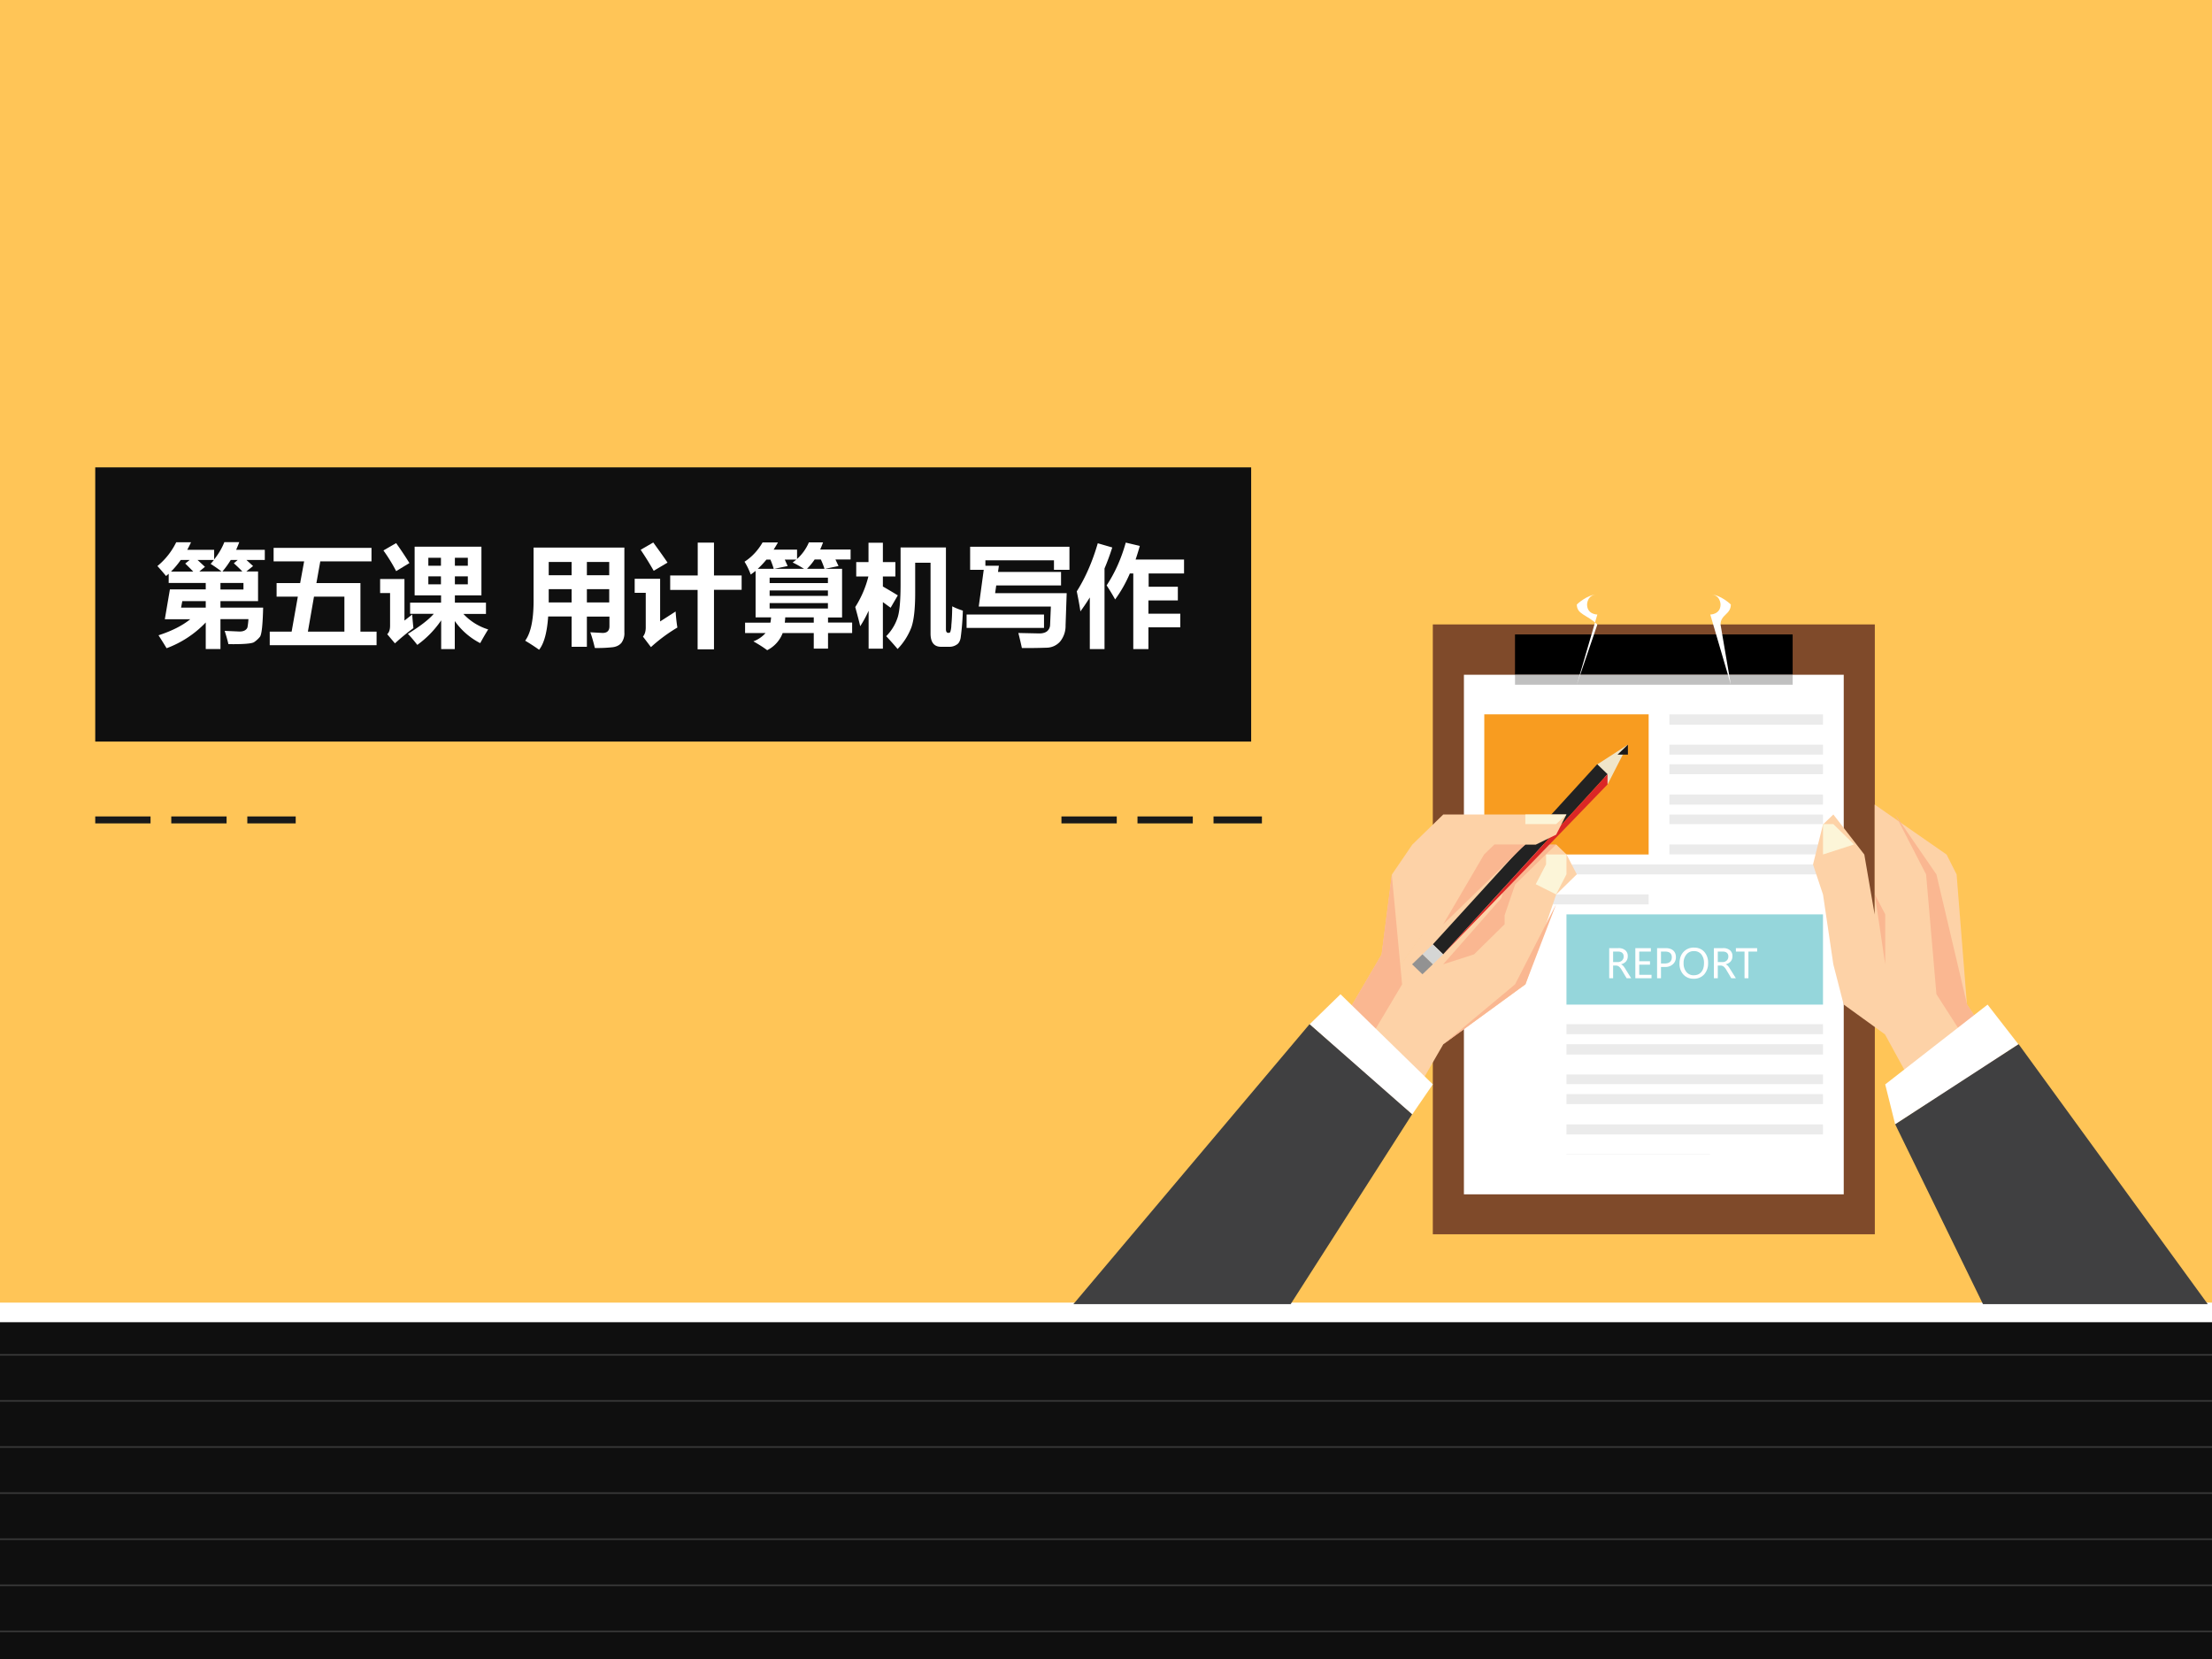 <svg xmlns="http://www.w3.org/2000/svg" xmlns:xlink="http://www.w3.org/1999/xlink" width="960" height="720" viewBox="0 0 720 540"><rect x="0" y="0" width="720" height="540" fill="#808080" stroke="none"/><g data-name="P"><clipPath id="a"><path fill-rule="evenodd" d="M0 540h720V0H0Z"/></clipPath><g clip-path="url(#a)"><path fill="#fff" fill-rule="evenodd" d="M0 540h720V0H0Z"/></g></g><g data-name="P"><clipPath id="b"><path fill-rule="evenodd" d="M0 540h720V0H0Z"/></clipPath><g clip-path="url(#b)"><path fill="#ffc557" fill-rule="evenodd" d="M0 424h720.13V0H0Z"/></g></g><path fill="#7f4a2a" fill-rule="evenodd" d="M466.38 401.75h143.87v-198.5H466.38Z" data-name="P"/><path fill="#fff" fill-rule="evenodd" d="M476.5 388.75h123.63V219.63H476.5Z" data-name="P"/><path fill="#f89c20" fill-rule="evenodd" d="M483.13 278.13h53.5v-45.625h-53.5Z" data-name="P"/><path fill="#95d6db" fill-rule="evenodd" d="M509.88 327h83.5v-29.375h-83.5Z" data-name="P"/><path fill="#ebebeb" fill-rule="evenodd" d="M543.38 235.88h50v-3.375h-50ZM543.38 245.63h50v-3.25h-50ZM543.38 252h50v-3.25h-50ZM543.38 261.88h50v-3.25h-50ZM543.38 268.25h50v-3.125h-50ZM543.38 278.12h50v-3.25h-50ZM483.13 284.63h110.25v-3.25H483.13ZM483.13 294.38h53.5v-3.25h-53.5ZM509.88 336.62h83.5v-3.25h-83.5ZM509.88 343.25h83.5v-3.375h-83.5ZM509.88 352.87h83.5v-3.125h-83.5ZM509.88 359.38h83.5v-3.25h-83.5ZM509.88 369.25h83.5V366h-83.5ZM509.88 375.75h46.75v-.125h-46.75Z" data-name="P"/><path fill-rule="evenodd" d="M493.13 219.63h90.375v-13.125H493.13Z" data-name="P"/><path fill="silver" fill-rule="evenodd" d="M493.13 222.87h90.375v-3.25H493.13Z" data-name="P"/><path fill="#fff" fill-rule="evenodd" d="m519.93 203.29-6.68 19.58 6.68-22.84s-3.34 0-3.34-3.27c0 0 0-3.26 3.34-3.26h36.76c3.34 0 3.34 3.26 3.34 3.26 0 3.27-3.34 3.27-3.34 3.27l6.69 22.84-3.35-19.58c0-3.26 3.35-3.26 3.35-6.53 0 0-3.35-3.26-6.69-3.26h-36.76c-3.34 0-6.68 3.26-6.68 3.26 0 3.27 3.34 3.27 6.68 6.53Z" data-name="P"/><path fill="#fab791" fill-rule="evenodd" d="M506.5 274.87h-6.61l-10.05-3.24-9.96 12.96 3.25 19.54 13.41-9.73 9.96-19.53Z" data-name="P"/><path fill="#fdd2a7" fill-rule="evenodd" d="m439.66 392 30.13-52.09 26.76-19.52 9.98-29.23 6.72-6.57-3.36-6.48-3.36-3.24-13.33 12.96-3.36 9.8-3.36 3.24 3.36-13.04 13.43-12.96h-13.43l-20.05 19.53-60.16 84.65L439.66 392Z" data-name="P"/><path fill="#f0e5c9" fill-rule="evenodd" d="m529.88 242.38-10 6.45 3.36 6.55 6.64-13Z" data-name="P"/><path fill="#222" fill-rule="evenodd" d="m523.25 251.99-3.36-3.24-53.51 58.64 3.35 3.24 53.52-58.64Z" data-name="P"/><path fill="#db2726" fill-rule="evenodd" d="m519.88 248.75-53.5 58.63 53.5-58.63ZM523.25 252v3.33l-53.5 55.29 53.5-58.62Z" data-name="P"/><path fill="#d5d6d5" fill-rule="evenodd" d="m469.75 310.63-3.38-3.25-3.37 3.25 3.37 3.25 3.38-3.25Z" data-name="P"/><path fill="#929292" fill-rule="evenodd" d="m463 317.13-3.37-3.25 3.37-3.25 3.38 3.25-3.38 3.25Z" data-name="P"/><path fill="#1c1919" fill-rule="evenodd" d="m526.5 245.63 3.38-3.25v3.25h-3.38Z" data-name="P"/><path fill="#fdd2a7" fill-rule="evenodd" d="m409.63 379 40.1-68.31 3.35-26.06 6.62-9.71 10.07-9.8h40.11l-3.36 6.57-6.62 3.23h-3.36l-13.43 9.71-20.05 19.5L409.63 379Z" data-name="P"/><path fill="#fcf5d8" fill-rule="evenodd" d="M503.24 278.13h6.64v6.45l-3.37 6.55-6.63-3.32 3.36-6.46v-3.22ZM496.5 265.12v3.13h10.01l3.37-3.13H496.5Z" data-name="P"/><path fill="#fab791" fill-rule="evenodd" d="m469.75 300.87 13.33-22.76 3.35-3.24h10.07l-26.75 26ZM479.8 310.64l9.95-9.8v-9.71l-20 22.75 10.05-3.24ZM453.02 284.62l3.36 35.78-36.79 61.85-9.96-3.24 40.04-68.31 3.35-26.08ZM506.5 294.37l-13.34 26.02-23.43 19.54-3.35 6.57 3.35-6.57 26.79-19.54 9.98-26.02ZM483.13 278.13l-3.25-9.88 3.25 9.88Z" data-name="P"/><path fill="#fdd2a7" fill-rule="evenodd" d="m593.39 291.19 3.36 22.74 3.36 13.04 13.44 9.71 26.68 48.82 30.15-13.04-30.15-45.49-3.36-42.35-3.26-6.47-23.42-16.27v35.78l-3.36-19.51-10.08-13.04-3.36 3.24-3.26 13.04 3.26 9.8Z" data-name="P"/><path fill="#fcf5d8" fill-rule="evenodd" d="m593.38 278.13 10.12-3.27-6.75-6.61h-3.37v9.88Z" data-name="P"/><path fill="#fab791" fill-rule="evenodd" d="m663.66 375.62-33.36-52.01-3.36-38.99-10.06-19.5 13.42 19.5 9.97 42.31 30.11 45.46-6.72 3.23ZM610.25 291.13l3.38 22.75V297.6l-3.38-6.47Z" data-name="P"/><path fill="#fff" fill-rule="evenodd" d="M657 339.94 646.95 327l-33.32 25.97 3.25 13.03L657 339.94Z" data-name="P"/><path fill="#404041" fill-rule="evenodd" d="m657.06 339.88 61.57 84.62h-73.17l-28.58-58.54Z" data-name="P"/><path fill="#fff" fill-rule="evenodd" d="m426.25 333.43 10.08-9.81 30.05 29.33-6.72 9.8-33.41-29.32Z" data-name="P"/><path fill="#404041" fill-rule="evenodd" d="m426.25 333.37 33.38 29.33-39.53 61.8h-70.72Z" data-name="P"/><g data-name="P"><symbol id="c"><path d="M.552 0H.437L.312.21a.289.289 0 0 1-.07.085.123.123 0 0 1-.074.023h-.07V0H0v.756h.23A.258.258 0 0 0 .403.703.185.185 0 0 0 .466.554C.466.45.41.381.298.35V.348A.153.153 0 0 0 .352.31.549.549 0 0 0 .41.227L.552 0M.098.67V.405h.115c.044 0 .08.013.108.039.028.026.042.06.042.102 0 .04-.012.07-.038.093C.3.66.263.67.215.67H.097Z"/></symbol><symbol id="d"><path d="M.407 0H0v.756h.39V.67H.098V.427h.27V.341h-.27V.086h.309V0Z"/></symbol><symbol id="e"><path d="M.098.283V0H0v.756h.215c.082 0 .145-.02.19-.059C.45.657.473.602.473.528a.229.229 0 0 0-.08-.18.276.276 0 0 0-.197-.065H.098m0 .387V.37h.09c.06 0 .105.013.136.04.03.027.046.065.046.115C.37.622.313.67.197.67h-.1Z"/></symbol><symbol id="f"><path d="M0 .382c0 .122.033.22.1.291a.346.346 0 0 0 .268.109c.105 0 .19-.036.254-.106A.395.395 0 0 0 .718.4.416.416 0 0 0 .619.108.34.34 0 0 0 .355 0a.334.334 0 0 0-.258.106A.392.392 0 0 0 0 .382M.103.39a.33.33 0 0 1 .07-.22.23.23 0 0 1 .182-.083c.081 0 .145.026.19.079.047.053.07.127.07.222a.338.338 0 0 1-.068.226.23.23 0 0 1-.185.08A.235.235 0 0 1 .174.61.327.327 0 0 1 .103.39Z"/></symbol><symbol id="g"><path d="M.534.67H.315V0H.217v.67H0v.086h.534V.67Z"/></symbol><use xlink:href="#c" fill="#fff" transform="matrix(12.96 0 0 -12.96 523.796 318.41)"/><use xlink:href="#d" fill="#fff" transform="matrix(12.96 0 0 -12.96 532.297 318.41)"/><use xlink:href="#e" fill="#fff" transform="matrix(12.96 0 0 -12.96 539.374 318.41)"/><use xlink:href="#f" fill="#fff" transform="matrix(12.96 0 0 -12.96 546.672 318.575)"/><use xlink:href="#c" fill="#fff" transform="matrix(12.96 0 0 -12.96 557.867 318.41)"/><use xlink:href="#g" fill="#fff" transform="matrix(12.96 0 0 -12.96 565.026 318.41)"/><symbol id="h"><path d="M-2147483500-2147483500Z"/></symbol><use xlink:href="#h" fill="#fff" transform="matrix(12.96 0 0 -12.96 27831387000 -27831387000)"/></g><path fill="#0f0f0f" fill-rule="evenodd" d="M31 241.38h376.25v-89.25H31Z" data-name="P"/><g data-name="P"><clipPath id="i"><path fill-rule="evenodd" d="M0 540h720V0H0Z"/></clipPath><g clip-path="url(#i)"><path fill="#0f0f0f" fill-rule="evenodd" d="M0 540h720.13V430.38H0Z"/></g></g><g data-name="P"><clipPath id="j"><path fill-rule="evenodd" d="M0 540h720V0H0Z"/></clipPath><g clip-path="url(#j)"><path fill="none" stroke="#fff" stroke-miterlimit="10" stroke-opacity=".18" stroke-width=".5" d="M0 441h720.13"/></g></g><g data-name="P"><clipPath id="k"><path fill-rule="evenodd" d="M0 540h720V0H0Z"/></clipPath><g clip-path="url(#k)"><path fill="none" stroke="#fff" stroke-miterlimit="10" stroke-opacity=".18" stroke-width=".5" d="M0 456h720.13"/></g></g><g data-name="P"><clipPath id="l"><path fill-rule="evenodd" d="M0 540h720V0H0Z"/></clipPath><g clip-path="url(#l)"><path fill="none" stroke="#fff" stroke-miterlimit="10" stroke-opacity=".18" stroke-width=".5" d="M0 471h720.13"/></g></g><g data-name="P"><clipPath id="m"><path fill-rule="evenodd" d="M0 540h720V0H0Z"/></clipPath><g clip-path="url(#m)"><path fill="none" stroke="#fff" stroke-miterlimit="10" stroke-opacity=".18" stroke-width=".5" d="M0 486h720.13"/></g></g><g data-name="P"><clipPath id="n"><path fill-rule="evenodd" d="M0 540h720V0H0Z"/></clipPath><g clip-path="url(#n)"><path fill="none" stroke="#fff" stroke-miterlimit="10" stroke-opacity=".18" stroke-width=".5" d="M0 501h720.13"/></g></g><g data-name="P"><clipPath id="o"><path fill-rule="evenodd" d="M0 540h720V0H0Z"/></clipPath><g clip-path="url(#o)"><path fill="none" stroke="#fff" stroke-miterlimit="10" stroke-opacity=".18" stroke-width=".5" d="M0 516h720.13"/></g></g><g data-name="P"><clipPath id="p"><path fill-rule="evenodd" d="M0 540h720V0H0Z"/></clipPath><g clip-path="url(#p)"><path fill="none" stroke="#fff" stroke-miterlimit="10" stroke-opacity=".18" stroke-width=".5" d="M0 531h720.13"/></g></g><path fill="none" stroke="#181919" stroke-dasharray="18,6.75" stroke-linejoin="round" stroke-width="2.25" d="M345.5 266.88h65.25M31 266.88h65.25" data-name="P"/><g data-name="P"><symbol id="q"><path d="M.17.965h.134A1.3 1.3 0 0 0 .27.897h.243V.81c.038.047.07.1.092.156H.74A1.266 1.266 0 0 0 .712.897h.259V.805H.805L.865.75.804.701H.91V.433H.57V.374h.386C.952.217.943.129.926.109A.248.248 0 0 0 .874.062C.855.049.778.042.642.044.633.082.622.122.608.164L.742.158C.764.158.78.162.793.17c.012.008.02.018.022.03a.625.625 0 0 1 .008.07H.57V0H.437v.24A.939.939 0 0 0 .083.007 4.2 4.2 0 0 1 .01.124c.12.039.215.087.287.145h-.23l.046.27h.324v.058H.102V.68A.66.66 0 0 0 .078.66C.053.69.028.72 0 .75a.643.643 0 0 1 .17.215m.193-.16L.43.743.379.701H.58C.551.723.518.746.481.77c.01.01.02.023.03.035H.363M.252.773l.04.032H.211A.772.772 0 0 0 .123.7h.201a2.515 2.515 0 0 1-.072.072M.587.701h.181a1.314 1.314 0 0 1-.077.074l.035.03H.663A.783.783 0 0 0 .587.7M.778.538v.059H.57V.538h.208M.214.374h.223v.059H.225L.214.374Z"/></symbol><symbol id="r"><path d="M0 .123h.198l.056.316H.062v.123h.213l.036.196H.035V.88H.92V.758H.457L.422.562H.82V.123h.146V0H0v.123m.676.316H.4L.345.123h.33v.316Z"/></symbol><symbol id="s"><path d="M.313.926h.603v-.44h-.24V.42h.281V.318H.753a.511.511 0 0 1 .224-.14A2.37 2.37 0 0 1 .905.054a.633.633 0 0 0-.23.2V0H.552v.26A.882.882 0 0 0 .336.038a1.165 1.165 0 0 1-.085.1c.113.07.19.13.234.181H.271V.42h.28v.066H.312v.44M.145.958C.189.896.229.836.265.778L.145.705A1.54 1.54 0 0 1 .03.892l.114.066M.793.826H.676V.754h.117v.072m0-.24v.072H.676V.586h.117M.436.754H.55v.072H.436V.754m0-.168H.55v.072H.436V.586M.3.189A2.035 2.035 0 0 1 .134.052l-.07.083C.081.15.09.176.09.212v.295H0v.127h.22V.258L.29.313A4 4 0 0 1 .301.19Z"/></symbol><use xlink:href="#q" fill="#fff" transform="matrix(36 0 0 -36 51.237 211.248)"/><use xlink:href="#r" fill="#fff" transform="matrix(36 0 0 -36 87.8 210.018)"/><use xlink:href="#s" fill="#fff" transform="matrix(36 0 0 -36 123.729 211.283)"/><symbol id="t"><path d="M-2147483500-2147483500Z"/></symbol><use xlink:href="#t" fill="#fff" transform="matrix(36 0 0 -36 77309400000 -77309400000)"/><symbol id="u"><path d="M.897.157A.145.145 0 0 0 .87.062C.85.039.821.025.782.022A1.291 1.291 0 0 0 .63.016C.618.067.605.114.589.158L.7.152c.041 0 .062.02.062.06V.3H.558V.027H.42v.274H.208C.198.157.171.057.126 0 .084.03.042.057 0 .082c.053.072.078.199.076.382v.46h.821V.157M.213.674H.42v.12H.213v-.12m.548.12H.558v-.12H.76v.12M.213.428H.42v.12H.213v-.12m.345 0H.76v.12H.558v-.12Z"/></symbol><symbol id="v"><path d="M.168.966C.218.897.262.836.297.784L.172.71A2.848 2.848 0 0 1 .054.9l.114.066M.321.668H.57v.297h.147V.668h.25v-.13h-.25V0H.569v.537H.321v.131M.37.342C.374.282.38.233.386.197A1.456 1.456 0 0 1 .147.02L.075.115C.091.135.1.162.1.197v.314H0v.127h.23V.252l.14.09Z"/></symbol><symbol id="w"><path d="M.004.249h.23A.37.37 0 0 1 .24.297H.1v.42A.85.85 0 0 0 .056.684.616.616 0 0 1 0 .8c.065.042.12.1.163.174h.139A1.05 1.05 0 0 0 .263.909h.212V.825a.424.424 0 0 1 .107.15H.71A.881.881 0 0 0 .684.91h.275V.82H.822L.85.761.729.736h.153v-.44H.755V.25h.218V.155H.755V.014H.626v.141H.345A.288.288 0 0 0 .205 0C.165.03.122.056.08.08a.27.27 0 0 1 .11.075H.005V.25M.39.761.27.736h.268C.505.756.471.776.435.793a.454.454 0 0 1 .033.026H.364L.39.761M.565.736h.158A.709.709 0 0 1 .69.82H.634A.566.566 0 0 0 .565.736m-.445 0h.144a.815.815 0 0 1-.03.083H.198A.83.83 0 0 0 .12.736m.634-.08H.227V.607h.527v.05M.227.491h.527v.049H.227V.492M.754.377v.049H.227V.377h.527M.364.249h.262v.048H.368A.501.501 0 0 0 .364.249Z"/></symbol><symbol id="x"><path d="M0 .379a.936.936 0 0 1 .119.277h-.11v.13H.12v.175H.25V.786h.113v-.13H.25V.565a5.02 5.02 0 0 0 .135-.08L.32.373.25.424V.003H.121v.343a1.022 1.022 0 0 0-.076-.14C.035.25.02.306 0 .38m.877.006C.907.37.939.358.973.347A2.359 2.359 0 0 0 .953.1C.947.07.935.05.918.04A.116.116 0 0 0 .851.02H.774C.712.021.681.061.681.14v.64H.542V.506C.542.362.53.258.507.194A.578.578 0 0 0 .383 0C.353.036.318.075.28.116A.426.426 0 0 1 .385.29C.402.347.41.447.41.59v.328h.41V.179C.82.157.827.146.842.146c.008 0 .013.002.017.007a.207.207 0 0 1 .01.064c.004.038.007.094.008.168Z"/></symbol><symbol id="y"><path d="m.11.375.045.332H.032v.209H.93V.707H.79v.086H.17V.744h.122L.284.688h.57V.566H.268l-.01-.07h.647L.895.205a.224.224 0 0 0-.05-.147.165.165 0 0 0-.12-.055A5.308 5.308 0 0 0 .5 0a3.916 3.916 0 0 1-.032.136l.19-.004c.03 0 .054.007.07.02a.077.077 0 0 1 .027.056l.007.167H.109M0 .303h.7V.182H0v.12Z"/></symbol><symbol id="z"><path d="M.913.44H.648V.32h.288V.197H.648V0H.511v.684H.48A1.183 1.183 0 0 0 .347.449 1.797 1.797 0 0 1 .27.576c.074.112.132.24.173.387l.127-.03A2.292 2.292 0 0 0 .532.81H.97V.684h-.32v-.12h.264V.44M.19.957.321.919a2.203 2.203 0 0 0-.07-.19V0H.118v.467A1.97 1.97 0 0 0 .033.341C.026.39.015.45 0 .522c.079.125.142.27.19.435Z"/></symbol><use xlink:href="#u" fill="#fff" transform="matrix(36 0 0 -36 170.94 211.494)"/><use xlink:href="#v" fill="#fff" transform="matrix(36 0 0 -36 206.588 211.354)"/><use xlink:href="#w" fill="#fff" transform="matrix(36 0 0 -36 242.342 211.635)"/><use xlink:href="#x" fill="#fff" transform="matrix(36 0 0 -36 278.377 211.248)"/><use xlink:href="#y" fill="#fff" transform="matrix(36 0 0 -36 314.623 210.932)"/><use xlink:href="#z" fill="#fff" transform="matrix(36 0 0 -36 350.482 211.283)"/><use xlink:href="#t" fill="#fff" transform="matrix(36 0 0 -36 77309400000 -77309400000)"/></g></svg>